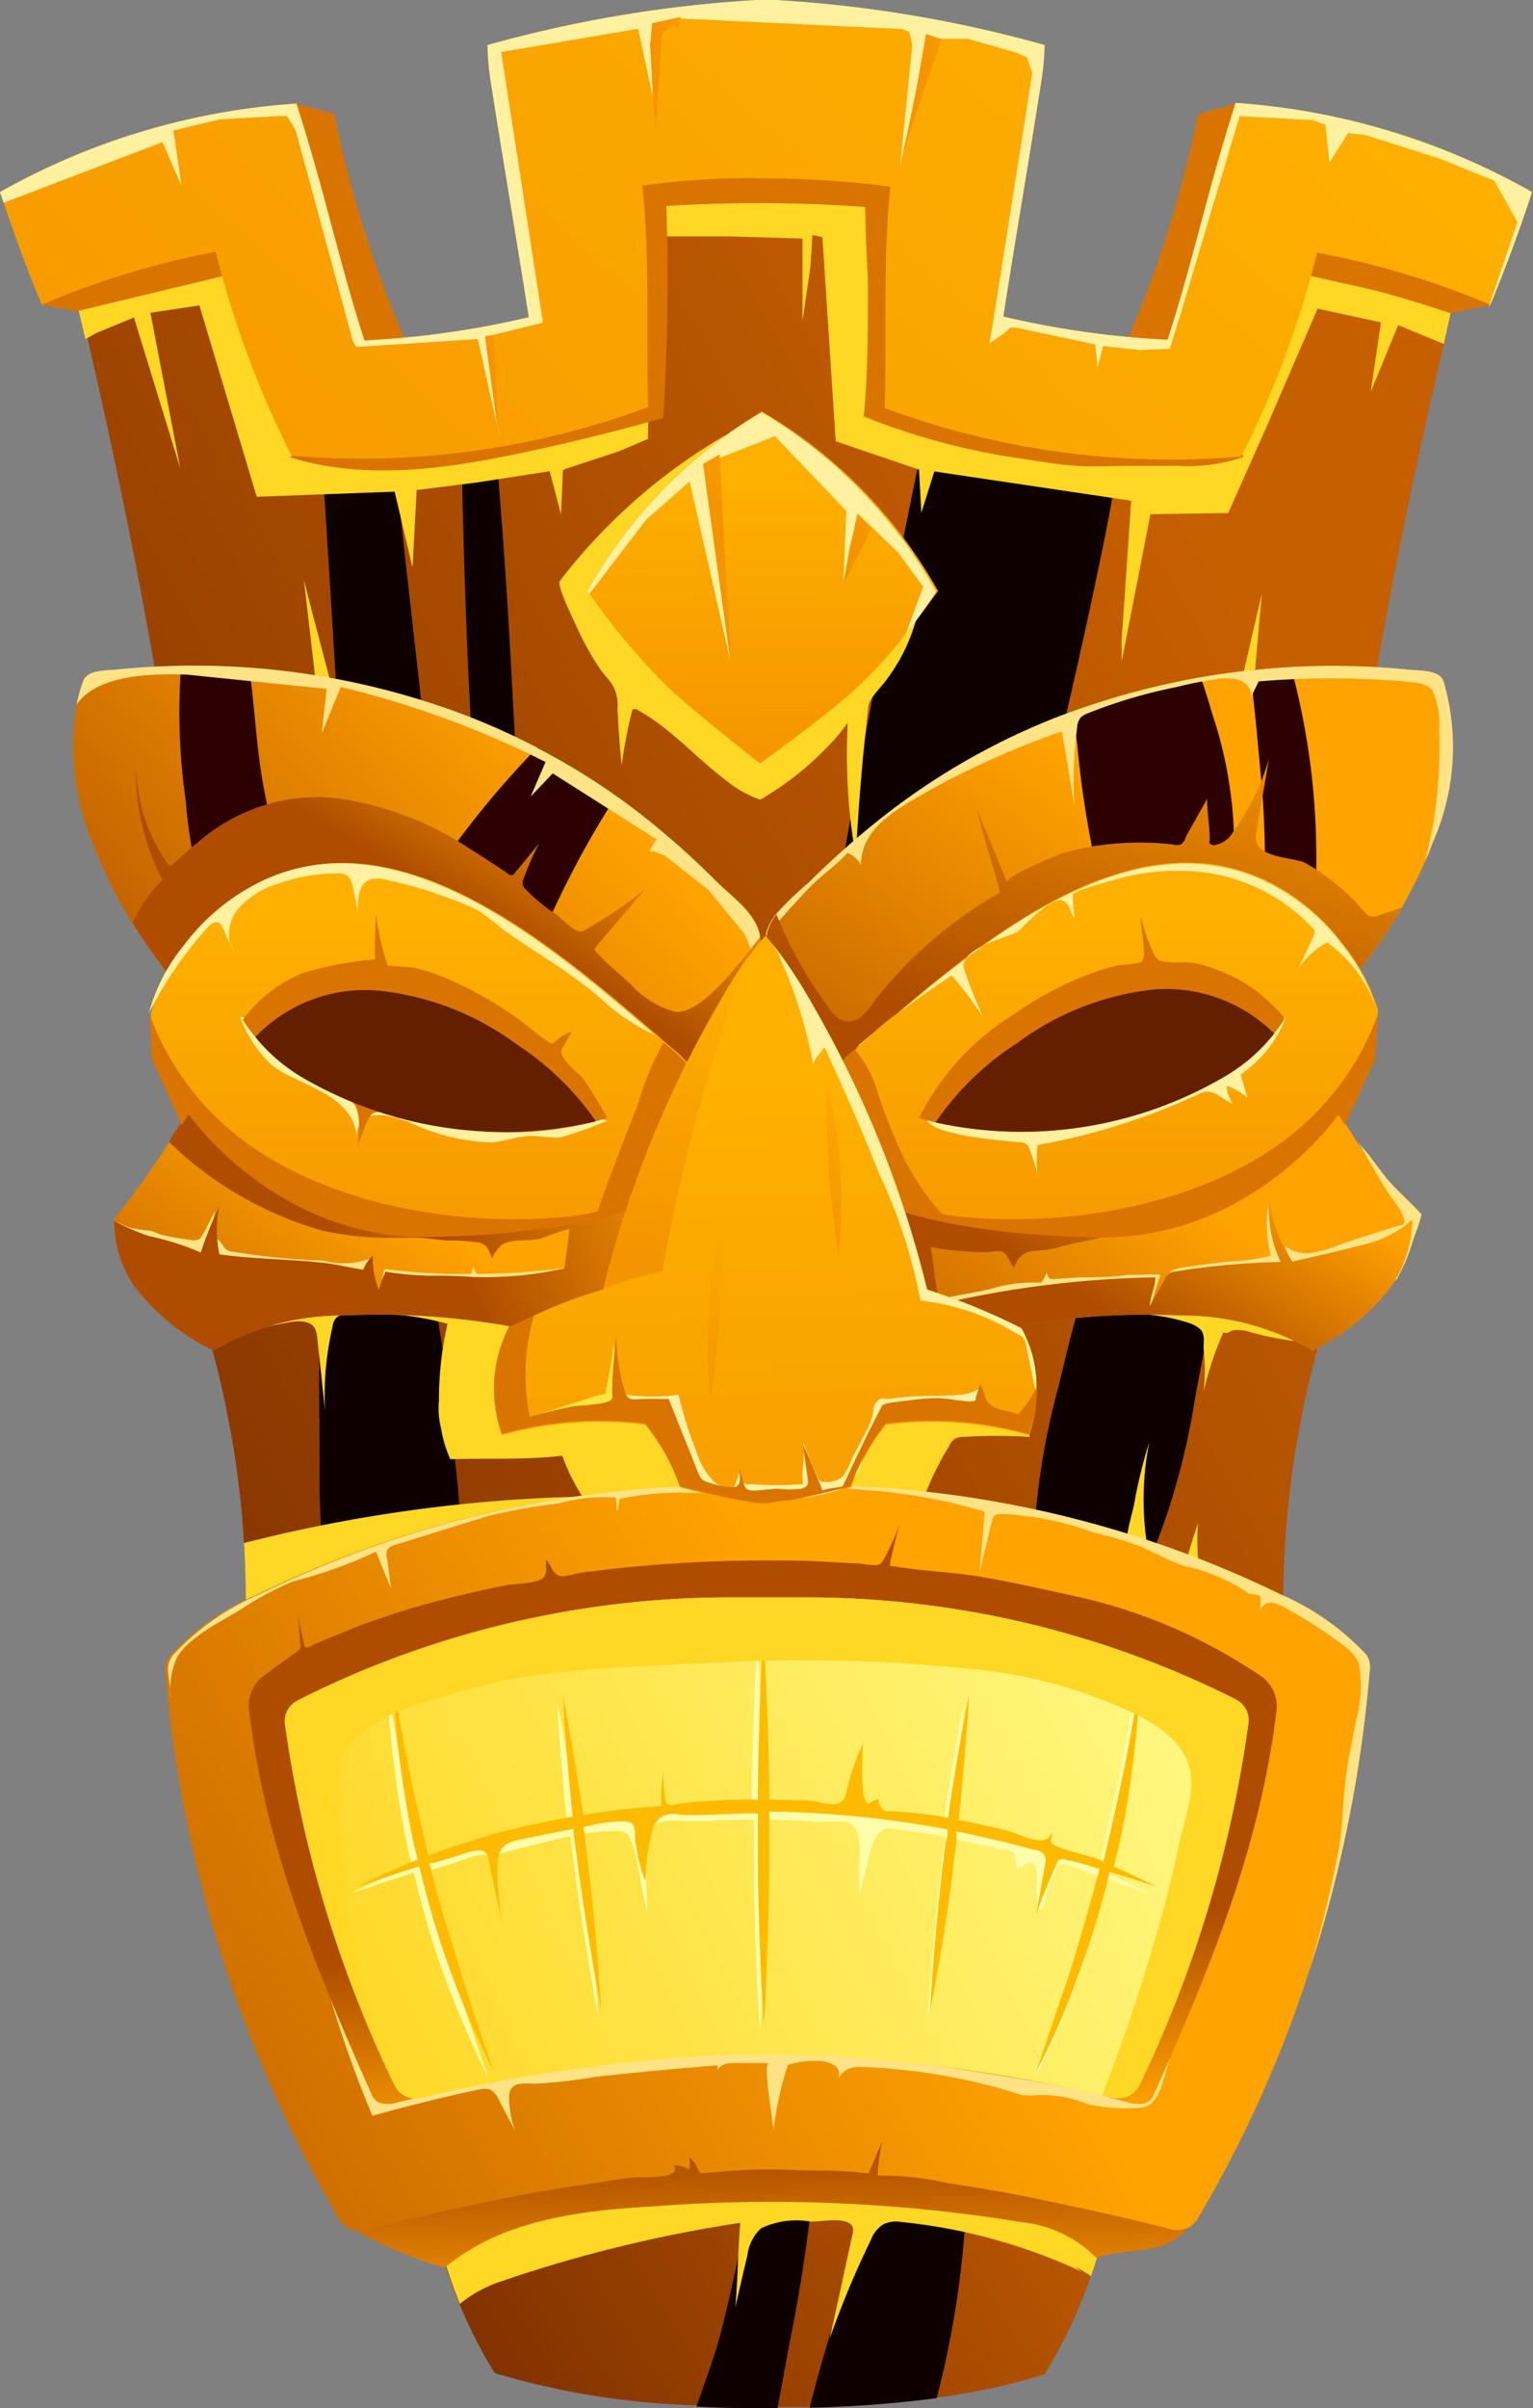 <svg xmlns="http://www.w3.org/2000/svg" xmlns:xlink="http://www.w3.org/1999/xlink" viewBox="0 0 66.04 103.69"><rect x="0" y="0" width="66.04" height="103.69" fill="#808080" stroke="none"/><defs><style>.cls-1{isolation:isolate;}.cls-2{fill:url(#linear-gradient);}.cls-3{fill:#0f0000;}.cls-13,.cls-3{mix-blend-mode:screen;}.cls-4{fill:#ffd724;mix-blend-mode:multiply;}.cls-5{fill:url(#linear-gradient-2);}.cls-6{fill:url(#linear-gradient-3);}.cls-7{fill:#d97400;}.cls-8{fill:url(#linear-gradient-4);}.cls-9{fill:#ffe384;}.cls-10{fill:url(#linear-gradient-5);}.cls-11{fill:url(#linear-gradient-6);}.cls-12{fill:url(#linear-gradient-7);}.cls-13{fill:#2c0000;}.cls-14{fill:url(#linear-gradient-8);}.cls-15{fill:url(#linear-gradient-9);}.cls-16{fill:#fff19f;}.cls-17{fill:url(#linear-gradient-10);}.cls-18{fill:url(#linear-gradient-11);}.cls-19{fill:url(#linear-gradient-12);}.cls-20{fill:url(#linear-gradient-13);}.cls-21{fill:url(#linear-gradient-14);}.cls-22{fill:url(#linear-gradient-15);}.cls-23{fill:url(#linear-gradient-16);}.cls-24{fill:url(#linear-gradient-17);}.cls-25{fill:url(#linear-gradient-18);}.cls-26{fill:url(#linear-gradient-19);}.cls-27{fill:url(#linear-gradient-20);}.cls-28{fill:url(#linear-gradient-21);}.cls-29{fill:url(#linear-gradient-22);}.cls-30{fill:url(#linear-gradient-23);}.cls-31{fill:#ffffab;}.cls-32{fill:#fb0;}.cls-33{fill:url(#linear-gradient-24);}.cls-34{fill:url(#linear-gradient-25);}.cls-35{fill:url(#linear-gradient-26);}.cls-36{fill:url(#linear-gradient-27);}.cls-37{fill:url(#linear-gradient-28);}.cls-38{fill:#ffe33e;}.cls-39{fill:url(#linear-gradient-29);}.cls-40{fill:url(#linear-gradient-30);}.cls-41{fill:url(#linear-gradient-31);}</style><linearGradient id="linear-gradient" x1="48.01" y1="87.45" x2="10.59" y2="111.05" gradientUnits="userSpaceOnUse"><stop offset="0" stop-color="#c65f00"/><stop offset="1" stop-color="#641e00"/></linearGradient><linearGradient id="linear-gradient-2" x1="45.74" y1="11.9" x2="-36.88" y2="57.6" xlink:href="#linear-gradient"/><linearGradient id="linear-gradient-3" x1="64.98" y1="46.68" x2="-17.64" y2="92.38" xlink:href="#linear-gradient"/><linearGradient id="linear-gradient-4" x1="17.95" y1="51.85" x2="7.07" y2="66.33" gradientUnits="userSpaceOnUse"><stop offset="0.01" stop-color="#ffa300"/><stop offset="0.99" stop-color="#af4c00"/></linearGradient><linearGradient id="linear-gradient-5" x1="23.64" y1="46.49" x2="13.18" y2="50.66" xlink:href="#linear-gradient-4"/><linearGradient id="linear-gradient-6" x1="30.85" y1="48.43" x2="19.26" y2="53.75" xlink:href="#linear-gradient-4"/><linearGradient id="linear-gradient-7" x1="24.13" y1="31.1" x2="3.46" y2="49.01" xlink:href="#linear-gradient-4"/><linearGradient id="linear-gradient-8" x1="22.79" y1="31.41" x2="18.58" y2="38.41" xlink:href="#linear-gradient-4"/><linearGradient id="linear-gradient-9" x1="18.21" y1="39.53" x2="18.21" y2="56.61" gradientUnits="userSpaceOnUse"><stop offset="0" stop-color="#ffb000"/><stop offset="1" stop-color="#f49400"/></linearGradient><linearGradient id="linear-gradient-10" x1="50.33" y1="50.47" x2="38.86" y2="65.79" xlink:href="#linear-gradient-4"/><linearGradient id="linear-gradient-11" x1="51.69" y1="47.77" x2="46.63" y2="55.97" xlink:href="#linear-gradient-4"/><linearGradient id="linear-gradient-12" x1="50.05" y1="34.85" x2="35.49" y2="55.52" xlink:href="#linear-gradient-4"/><linearGradient id="linear-gradient-13" x1="50.16" y1="26.86" x2="45.25" y2="45.05" xlink:href="#linear-gradient-4"/><linearGradient id="linear-gradient-14" x1="47.54" y1="39.53" x2="47.54" y2="56.61" xlink:href="#linear-gradient-9"/><linearGradient id="linear-gradient-15" x1="18.32" y1="67.74" x2="18.32" y2="50.59" xlink:href="#linear-gradient"/><linearGradient id="linear-gradient-16" x1="47.59" y1="67.74" x2="47.59" y2="50.59" xlink:href="#linear-gradient"/><linearGradient id="linear-gradient-17" x1="33.26" y1="100.67" x2="33.14" y2="92.57" xlink:href="#linear-gradient-4"/><linearGradient id="linear-gradient-18" x1="39.83" y1="77.09" x2="-5.37" y2="103.83" xlink:href="#linear-gradient-4"/><linearGradient id="linear-gradient-19" x1="33.96" y1="91.9" x2="33.44" y2="83.31" xlink:href="#linear-gradient-4"/><linearGradient id="linear-gradient-20" x1="11.41" y1="91.06" x2="59.06" y2="68.02" gradientUnits="userSpaceOnUse"><stop offset="0" stop-color="#ffd41c"/><stop offset="0.51" stop-color="#ffeb5c"/><stop offset="0.97" stop-color="#fffe93"/></linearGradient><linearGradient id="linear-gradient-21" x1="32.62" y1="46.6" x2="33.38" y2="76.49" xlink:href="#linear-gradient-9"/><linearGradient id="linear-gradient-22" x1="48.42" y1="-7.44" x2="4.97" y2="40.9" xlink:href="#linear-gradient-9"/><linearGradient id="linear-gradient-23" x1="32.83" y1="20.36" x2="32.9" y2="33.3" xlink:href="#linear-gradient-9"/><linearGradient id="linear-gradient-24" x1="43.39" y1="-1.24" x2="40.25" y2="3.06" xlink:href="#linear-gradient-9"/><linearGradient id="linear-gradient-25" x1="23.68" y1="13.17" x2="21.79" y2="15.77" xlink:href="#linear-gradient-9"/><linearGradient id="linear-gradient-26" x1="31.72" y1="-1.58" x2="29.17" y2="1.92" xlink:href="#linear-gradient-9"/><linearGradient id="linear-gradient-27" x1="34.85" y1="12.63" x2="31.59" y2="22.17" xlink:href="#linear-gradient-9"/><linearGradient id="linear-gradient-28" x1="38.27" y1="19.41" x2="37.01" y2="23.07" xlink:href="#linear-gradient-9"/><linearGradient id="linear-gradient-29" x1="30.87" y1="41.46" x2="27.6" y2="54.33" xlink:href="#linear-gradient-9"/><linearGradient id="linear-gradient-30" x1="37.55" y1="43.67" x2="34.63" y2="55.01" xlink:href="#linear-gradient-9"/><linearGradient id="linear-gradient-31" x1="128.1" y1="49.82" x2="125.17" y2="61.16" gradientTransform="matrix(-1, 0, 0, 1, 157.26, 0)" xlink:href="#linear-gradient-9"/></defs><g class="cls-1"><g id="Слой_2" data-name="Слой 2"><g id="layer_1" data-name="layer 1"><path class="cls-2" d="M48,93.35a21,21,0,0,1-3,8.88,26.93,26.93,0,0,1-4.61,1,51.05,51.05,0,0,1-5.47.41l-1.39,0h-.37c-.89,0-2,0-3.12-.07a33.82,33.82,0,0,1-8.73-1.39,20.43,20.43,0,0,1-1.55-3.06,21.58,21.58,0,0,1-1.42-5.48c0-.11,0-.23,0-.34l.39-.17a35,35,0,0,1,14.27-3.05h.2c.73,0,1.46,0,2.19,0a33.77,33.77,0,0,1,3.61.4c.92.15,1.84.35,2.75.58A36.77,36.77,0,0,1,48,93.35Z"/><path class="cls-3" d="M35.31,90.17a66.43,66.43,0,0,1-1.24,10.43c-.2,1-.36,2-.58,3.09h-.37c-.89,0-2,0-3.12-.07.4-1.14.82-2.26,1.1-3.36a75.71,75.71,0,0,0,1.82-10.13h.2C33.85,90.12,34.58,90.13,35.31,90.17Z"/><path class="cls-3" d="M40.35,103.26a51.05,51.05,0,0,1-5.47.41c1.1-4.41,2.81-8.75,4-13.1.92.15,1.84.35,2.75.58A40.58,40.58,0,0,1,40.35,103.26Z"/><path class="cls-4" d="M47,98c-.24-.15-.48-.3-.69-.41l.28.22a24.09,24.09,0,0,0-7.79-2.14,1.3,1.3,0,0,0-.76.11,1.36,1.36,0,0,0-.52.66,38.84,38.84,0,0,0-1.78,4.27l1-4.57c.17-.8-1.35-.47-1.81-.48a3.51,3.51,0,0,0-2.15.29,1.87,1.87,0,0,0-.58,1.15c-.18.75-.35,1.49-.52,2.23.1-1.18.11-2.43.21-3.62a58.72,58.72,0,0,0-10.21,2.49,5.62,5.62,0,0,0-1.87,1,21.58,21.58,0,0,1-1.42-5.48l.35-.51a35,35,0,0,1,14.27-3.05h.2c.73,0,1.46,0,2.19,0a33.77,33.77,0,0,1,3.61.4c.92.15,1.84.35,2.75.58a36.77,36.77,0,0,1,6.3,2.2A21.32,21.32,0,0,1,47,98Z"/><path class="cls-5" d="M63.2,10.55c-.35,1.42-.7,2.84-1,4.26q-1.71,7.26-3,14.61c-2.44,1.89-5.24,2.83-8.11,4-2.14.84-4.25,1.77-6.33,2.76a99.31,99.31,0,0,0-9.12,5c-.88.54-1.75,1.09-2.61,1.66,0-.15,0-.29,0-.43,0,.14,0,.28-.05.43a98.3,98.3,0,0,0-10.45-6c-.64-.33-1.29-.64-1.95-.95s-1.23-.57-1.85-.84c-1.26-.57-2.53-1.11-3.82-1.61l-.11,0c-2.83-1.11-5.59-2.06-8-3.92-.86-5-1.87-9.92-3-14.82-.32-1.36-.65-2.7-1-4,2.15-.9,4.42-1.24,6.64-1.94a72.43,72.43,0,0,0,2.58,7A16.67,16.67,0,0,0,13,18l.8,0c1,0,2-.11,3-.21s2.08-.24,3.12-.4c.44-.07.89-.14,1.33-.23,1.63-.3,3.24-.67,4.82-1.11.51-3.07-.62-6.36.22-9.36A55.87,55.87,0,0,1,33,6.54a55.71,55.71,0,0,1,6.72.09c.84,3-.29,6.29.23,9.36l.51.14a53.82,53.82,0,0,0,8.1,1.53c1.48.17,3,.27,4.42.31a17.83,17.83,0,0,0,1-2.36,72.43,72.43,0,0,0,2.58-7C58.78,9.31,61.06,9.65,63.2,10.55Z"/><path class="cls-6" d="M55.42,72.44a63.85,63.85,0,0,0-7.17-2.55c-1.23-.37-2.48-.7-3.74-1a70.27,70.27,0,0,0-11.58-1.76l-1.2.1a69.54,69.54,0,0,0-11.95,2.06c-1.75.45-3.48,1-5.17,1.55-1.43.49-2.82,1-4.17,1.6a41.29,41.29,0,0,0,.07-6,40.48,40.48,0,0,0-.89-6.38c-.21-1-.45-1.9-.73-2.84a43.08,43.08,0,0,1,5-1.19,47.08,47.08,0,0,1,4.77-.6h.06a44.26,44.26,0,0,1,5.4-.12,43.8,43.8,0,0,1,6.72.93c.71.13,1.42.29,2.13.44a54.11,54.11,0,0,1,8.85-1.37,43.43,43.43,0,0,1,5,.09l.42,0a46.33,46.33,0,0,1,5,.63A42.1,42.1,0,0,1,57,57.23,41.37,41.37,0,0,0,55.42,72.44Z"/><path class="cls-3" d="M48.51,17.66c-.26,1.89-.57,3.77-.95,5.65-.64,3.13-1.34,6.26-2.08,9.37l-.75,3.47a99.31,99.31,0,0,0-9.12,5c1.06-6.21,2.17-12.42,3.43-18.6.43-2.14.88-4.27,1.37-6.39A53.82,53.82,0,0,0,48.51,17.66Z"/><path class="cls-3" d="M18.65,35c-1.26-.57-2.53-1.11-3.82-1.61l-.11,0c-.17-2.82-.35-5.65-.52-8.48-.14-2.3-.3-4.61-.43-6.92,1,0,2-.11,3-.21.25,2.21.48,4.43.73,6.64.38,3.43.77,6.86,1.15,10.29C18.63,34.77,18.64,34.88,18.65,35Z"/><path class="cls-3" d="M22.45,36.79c-.64-.33-1.29-.64-1.95-.95-.11-2.32-.21-4.65-.33-7C20,25,19.9,21.18,19.85,17.33c.44-.07.89-.14,1.33-.23.32,3.76.62,7.52.82,11.29C22.15,31.19,22.31,34,22.45,36.79Z"/><path class="cls-3" d="M52.18,56.07c-.16,1.52-.5,3-.72,4.26a30.33,30.33,0,0,1-3.21,9.56c-1.23-.37-2.48-.7-3.74-1A31,31,0,0,1,45.6,59.7c.29-1.17.63-2.75,1.15-4.29l.42,0A46.33,46.33,0,0,1,52.18,56.07Z"/><path class="cls-3" d="M19.78,69.29c-1.75.45-3.48,1-5.17,1.55a30.75,30.75,0,0,1-.84-7.78c0-2.31-.09-4.68.08-7a47.08,47.08,0,0,1,4.77-.6,66.38,66.38,0,0,1,1,7.62A32.2,32.2,0,0,1,19.78,69.29Z"/><path class="cls-7" d="M12.77,4.46l1.63.45a50,50,0,0,0,3.35,10.43l-2.3.71A54,54,0,0,1,12.77,4.46Z"/><path class="cls-7" d="M53.24,4.46l-1.63.45a49.39,49.39,0,0,1-3.35,10.43l2.31.71A53.46,53.46,0,0,0,53.24,4.46Z"/><path class="cls-4" d="M53.16,30.73l1.2-5.18c-.18,1.87-.31,3.64-.49,5.51C53.8,30.88,53.31,30.6,53.16,30.73Z"/><path class="cls-4" d="M13.7,30.24c-.2-1.75-.4-3.51-.61-5.27.46,1.82.93,3.53,1.39,5.35C14.36,30.17,13.8,30.08,13.7,30.24Z"/><path class="cls-4" d="M39.65,25.84a7.72,7.72,0,0,1-1.44,3.4c-.22.31-.54.61-.72.93a1,1,0,0,0-.1.41c-.24,2.11-.42,4.22-.52,6.34a25.64,25.64,0,0,1-.35-5.8,8.44,8.44,0,0,1-.77.93,13.11,13.11,0,0,1-3,2.38,4.72,4.72,0,0,1-1.45-.81c-1.34-1-2.42-2.3-3.91-3.09l-.08,0c-.05,0-.08.07-.09.12a20,20,0,0,0-.44,2.31q-.12-1.21-.18-2.43a1.84,1.84,0,0,0-.16-.94c-.16-.29-.43-.55-.62-.83a12,12,0,0,1-1-1.82c-.11-.25-.85-1.73-.7-1.93a24.61,24.61,0,0,1,7.13-6.27,27.76,27.76,0,0,1,6.11,5.54,7.38,7.38,0,0,0,1.43,1.47C39,25.88,39.54,26.07,39.65,25.84Z"/><path class="cls-4" d="M63.2,10.55c-.35,1.42-.7,2.84-1,4.26L60.23,14l-1.18,2.88.44-3-2.73-.59-2.16,5-1.69,3.8-3.35.05-1.24,6.35,0-.93.41-6L40.25,20.3l-.56,1.78-.1-1.86L36,19l-.57-8.79L35,10.12l-.09,1.38-.34,2.33V10.27l-3.09-.09-3.39,0-.18,8.72-1.24.53-2.31.76-.12.08,0,.17-.07,1.71-.49-1.86-3.11.48-2.62.33-.18,3.33L17,21.17l-5.94.22L8.59,13.15l-2.11.32,1.29,6.71-2-6.51-1.6.66-.49.27c-.32-1.36-.65-2.7-1-4,2.15-.9,4.42-1.24,6.64-1.94a72.43,72.43,0,0,0,2.58,7A16.67,16.67,0,0,0,13,18a54.29,54.29,0,0,0,13-2c.51-3.07-.62-6.36.22-9.36A55.87,55.87,0,0,1,33,6.54a55.71,55.71,0,0,1,6.72.09c.84,3-.29,6.29.23,9.36a54.14,54.14,0,0,0,13,2,17.83,17.83,0,0,0,1-2.36,72.43,72.43,0,0,0,2.58-7C58.78,9.31,61.06,9.65,63.2,10.55Z"/><path class="cls-4" d="M51.33,57l.14.07c.46.24.39.5.38,1a8.17,8.17,0,0,1,0,1.85,14.14,14.14,0,0,1,.85-2.55c.21.08.28-.07.49-.1a1.9,1.9,0,0,1,.75.11,13.25,13.25,0,0,0,2.16.4,3.34,3.34,0,0,0-1.19-1.2,7.13,7.13,0,0,0-3.48-1.28c-1,0-2.84.26-3.29,1.29A8.25,8.25,0,0,1,51.33,57Z"/><path class="cls-4" d="M49.51,62.09a12.75,12.75,0,0,0-.1,4.4.82.82,0,0,0,.1.3.77.77,0,0,0,.28.19L51,67.5c.2-.64.4-1.29.61-1.93a9.75,9.75,0,0,0,0,1.53.78.78,0,0,0,.49.77l1.15.74a5,5,0,0,0-1.24-.25c-.44-.11-.88-.23-1.31-.38s-1.83-.44-2.09-1,.15-1.7.25-2.23A21.21,21.21,0,0,1,49.51,62.09Z"/><path class="cls-4" d="M40.88,62.28a.72.72,0,0,1,.23-.31.66.66,0,0,1,.37-.1,23,23,0,0,1,2.88,0c-.06-.53-.14-1.05-.24-1.57a2.66,2.66,0,0,0-.31-.87,2.25,2.25,0,0,0-.91-.7A9.35,9.35,0,0,0,40.74,58a7.05,7.05,0,0,0-4.17.14,2.21,2.21,0,0,0-1,.71,2.53,2.53,0,0,0-.32.8,19.17,19.17,0,0,0-.65,4.71,1.71,1.71,0,0,0,.12.78,1.58,1.58,0,0,0,.62.55,6,6,0,0,0,3.46.74,1.28,1.28,0,0,0,.61-.18c.54-.39.22-1,.33-1.58A12.08,12.08,0,0,1,40.88,62.28Z"/><path class="cls-4" d="M32.06,62.05a40.83,40.83,0,0,1-.33,5.18,70.91,70.91,0,0,0-21.29,5.21,41.29,41.29,0,0,0,.07-6,64.82,64.82,0,0,1,14.58-2,8.73,8.73,0,0,1-.87-1.76c-1.63.19-3.19.1-4.82.15A5.14,5.14,0,0,1,19,61.5a3.54,3.54,0,0,1-.09-1.21A14.35,14.35,0,0,1,19.28,57a12.63,12.63,0,0,0-4.41-.4.72.72,0,0,0-.35.11.61.61,0,0,0-.19.39A13.27,13.27,0,0,0,14,60.74l-.33-3.11a1.21,1.21,0,0,0-.12-.46c-.21-.31-.67-.3-1-.25a17,17,0,0,0-3.57,1l-.09-.66a52.74,52.74,0,0,1,9.81-1.78,44.26,44.26,0,0,1,5.4-.12,43.8,43.8,0,0,1,6.72.93A11.09,11.09,0,0,1,32.06,62.05Z"/><path class="cls-8" d="M26.4,58.23a32,32,0,0,0-11.53-1.59A10.89,10.89,0,0,0,9.2,58.15a9.31,9.31,0,0,1-3.48-2.86,5.06,5.06,0,0,1-.8-2.72.28.28,0,0,1,0-.09A35.84,35.84,0,0,0,9,46.16,23.61,23.61,0,0,0,15,49.05a29,29,0,0,0,5.06,1,71.31,71.31,0,0,0,8.53.29A12.29,12.29,0,0,1,26.4,58.23Z"/><path class="cls-9" d="M8.23,53.39a.49.49,0,0,0,.24,0c.16,0,.25-.21.33-.35l.47-.91c-.16.84-.35,1.68-.59,2.51a5.79,5.79,0,0,1-2-.66,8.16,8.16,0,0,1-.84-.41A7,7,0,0,1,5,52.62c.22.06.41.18.63.25a7,7,0,0,0,.78.12c.2,0,.39.15.6.19C7.41,53.27,7.82,53.34,8.23,53.39Z"/><path class="cls-9" d="M9.93,53.88a30.86,30.86,0,0,0,4,.4,3.46,3.46,0,0,0,2.07-.1,1.13,1.13,0,0,0,0,.92,4.14,4.14,0,0,1-2.13.54A14.11,14.11,0,0,1,12,55.5c-.63-.08-1.27-.16-1.9-.26a3.42,3.42,0,0,1-.9-.24.43.43,0,0,1-.17-.12A.4.4,0,0,1,9,54.64c0-.3-.11-1,.23-1.23.17-.1.22,0,.3.11S9.68,53.82,9.93,53.88Z"/><path class="cls-9" d="M16.57,54.64a25.9,25.9,0,0,0,3.74.21,1.4,1.4,0,0,1,.1-.35.54.54,0,0,0,.14.35,28.36,28.36,0,0,0,4-.29,2.05,2.05,0,0,1-.89.43l-1.53.47a7.11,7.11,0,0,1-1.2.25,6.86,6.86,0,0,1-1.11,0l-2.75-.17c-.19,0-.51,0-.6-.25A1.68,1.68,0,0,1,16.57,54.64Z"/><path class="cls-10" d="M8.28,47.79a6.37,6.37,0,0,0-1,1.38A15.64,15.64,0,0,0,13.93,53a14.55,14.55,0,0,0,2.54.3c.71,0,1.42,0,2.13,0,0-.1-.08-.18-.16-.24A32.91,32.91,0,0,0,15,51.41a36.09,36.09,0,0,1-5.92-3.72C8.85,47.51,8.28,47.79,8.28,47.79Z"/><path class="cls-11" d="M26.4,58.23a32,32,0,0,0-11.53-1.59A10.89,10.89,0,0,0,9.2,58.15a9.31,9.31,0,0,1-3.48-2.86,5.06,5.06,0,0,1-.8-2.72,10.34,10.34,0,0,0,1.49.65,11.93,11.93,0,0,1,2.24.71,17.22,17.22,0,0,1,.8-2,5,5,0,0,0,0,2.08c1.42.2,2.9.2,4.34.35.64.06,1.24.22,1.86.31a1.47,1.47,0,0,1,.41-.6,3.68,3.68,0,0,0,.26,1.47,4.59,4.59,0,0,1,.29-.78,14.86,14.86,0,0,0,1.84.17c.61,0,1.24,0,1.86.05a15.38,15.38,0,0,0,4-.37c.08-.56.17-1.13.22-1.7a11.34,11.34,0,0,0-1.2.41c-.52.15-1.14,0-1.63.23-.13.06-.55.52-.47.67-.22-.41-.18-.61-.6-.72a9.64,9.64,0,0,0-1.43-.09,35.94,35.94,0,0,1-3.58-.54,5.44,5.44,0,0,1-2.41-1,.3.3,0,0,1-.06-.45.91.91,0,0,1,.52-.15A45.7,45.7,0,0,0,20.1,50a71.31,71.31,0,0,0,8.53.29A12.29,12.29,0,0,1,26.4,58.23Z"/><path class="cls-12" d="M32.76,40.53a2.53,2.53,0,0,1-.15.87,5.44,5.44,0,0,1-.22.5,18.73,18.73,0,0,1-1.49,2.37,6.1,6.1,0,0,1-1.06,1.49c-.5.35-.63.06-1.16-.34-1.87-1.38-3.59-2.94-5.49-4.28L23,41a18.29,18.29,0,0,0-4.88-2.44A15.25,15.25,0,0,0,16,38.08a7.22,7.22,0,0,0-3.83.23,5.7,5.7,0,0,0-1.4.77,13.88,13.88,0,0,0-1.45,1.21,18.6,18.6,0,0,0-1.81,2,24.89,24.89,0,0,1-1.81-2.54l-.16-.25a21.68,21.68,0,0,1-1.53-3.14,10.85,10.85,0,0,1-.72-5.95,7.34,7.34,0,0,1,.28-1c.19-.51,1-.45,1.53-.51.88-.09,1.77-.14,2.66-.15s2,0,2.93.06a33,33,0,0,1,9.36,2.06,27,27,0,0,1,3.1,1.41,28.22,28.22,0,0,1,3.35,2.07c.36.24.71.5,1.06.77A35.26,35.26,0,0,1,30.91,38c.66.65,1.7,1.35,1.84,2.36A1.15,1.15,0,0,1,32.76,40.53Z"/><path class="cls-13" d="M26.54,34.29a40,40,0,0,0-3.09,5.78L23,41a18.29,18.29,0,0,0-4.88-2.44c.26-.44.53-.85.79-1.22a40.39,40.39,0,0,1,4.24-5.16A28.22,28.22,0,0,1,26.54,34.29Z"/><path class="cls-13" d="M12.21,38.31a5.7,5.7,0,0,0-1.4.77,13.88,13.88,0,0,0-1.45,1.21A19.5,19.5,0,0,1,8,34.47a26.75,26.75,0,0,1-.2-5.78c1,0,2,0,2.93.06.24,1.63.31,3.32.57,4.82S12,36.73,12.21,38.31Z"/><path class="cls-9" d="M32.76,40.53a2.53,2.53,0,0,1-.15.87l-.17.26-.09-.76-.27-.68-1.56-1.9-1.86-1.47-.48-.19-.16,0v-.09l.26-.43-4.47-2.84-.95,1,.64-1.49a40.6,40.6,0,0,0-8.82-3.23l-.82,2,.21-1.92-6-.61c-2.28-.09-4,.21-4.77,1.28a7.34,7.34,0,0,1,.28-1c.19-.51,1-.45,1.53-.51a33,33,0,0,1,15,2,29.63,29.63,0,0,1,7.51,4.25A35.26,35.26,0,0,1,30.91,38c.66.65,1.7,1.35,1.84,2.36A1.15,1.15,0,0,1,32.76,40.53Z"/><path class="cls-14" d="M32.76,40.53a3.07,3.07,0,0,1-.37,1.37,18.73,18.73,0,0,1-1.49,2.37,6.1,6.1,0,0,1-1.06,1.49c-.5.35-.63.06-1.16-.34-1.87-1.38-3.59-2.94-5.49-4.28A17.59,17.59,0,0,0,16,38.08a6.41,6.41,0,0,0-5.23,1,17.79,17.79,0,0,0-3.26,3.17,24.89,24.89,0,0,1-1.81-2.54l.14-.22A5.69,5.69,0,0,1,7,37.89,10,10,0,0,1,5.86,33a7.46,7.46,0,0,0,1.37,4.2s0,.05.07.06.12,0,.16-.07c.38-.34.76-.68,1.16-1a7.84,7.84,0,0,1,5.74-1.84,13.73,13.73,0,0,1,5.84,2.17c.6.38,1.19.75,1.77,1.16l.07,0a.06.06,0,0,0,.06,0c.37-.45.75-.9,1.12-1.36a12.18,12.18,0,0,0-.7,1.62.4.4,0,0,0,0,.15.35.35,0,0,0,.08.16A8,8,0,0,0,24,39.4c.22.18.71.71,1,.71a.53.53,0,0,0,.23-.08,17.66,17.66,0,0,0,2.6-1.79L25.7,40.73c0,.05-.09.1-.08.16a.26.26,0,0,0,.07.11c.48.52,1,.93,1.5,1.4a4.05,4.05,0,0,0,1.86,1.16c1.12.2,2.87-2.17,3.7-3.22A1.15,1.15,0,0,1,32.76,40.53Z"/><path class="cls-7" d="M6.46,43.86l.08,1.74,1.29,2.84.3-.46s3.72,5.4,10.38,5.28,9.29-1.43,9.29-1.43l.08-2.22s-6.32,2.14-10.63,1-9.12-6.41-9.12-6.41Z"/><path class="cls-15" d="M30,47.06a4.63,4.63,0,0,1-.64,2.24,6,6,0,0,1-1.55,1.88,5.35,5.35,0,0,1-.78.49,6.92,6.92,0,0,1-1.27.48,7.8,7.8,0,0,1-1.35.24c-4.58.45-10.15-.47-13.9-3.26a11.9,11.9,0,0,1-4-5.27.66.66,0,0,1,0-.25,7.89,7.89,0,0,1,1.52-2.94,9.12,9.12,0,0,1,2.72-2.42c6.11-3.56,13,2.41,17.56,6.32h0l.35.31.33.28a3.45,3.45,0,0,1,.84.91A2.18,2.18,0,0,1,30,47.06Z"/><path class="cls-7" d="M30,47.06c-.07.3-.16.59-.25.89s-.25.9-.39,1.35a6,6,0,0,1-1.55,1.88,5.35,5.35,0,0,1-.78.49,6.92,6.92,0,0,1-1.27.48c.28-.93,1.55-4.2,1.7-4.52a11.81,11.81,0,0,1,1.13-2.74l.33.28a3.45,3.45,0,0,1,.84.91A2.18,2.18,0,0,1,30,47.06Z"/><path class="cls-16" d="M23,47.46c1.06.23,2.12.49,3.16.8a20.14,20.14,0,0,1-2,.71c-.44.05-.89-.07-1.33-.06s-1.08.22-1.62.28a8.7,8.7,0,0,1-3.62-.89c-.89-.31-2.22-.68-2.23.72,0-1.08-.93-1.74-1.8-2.17l-.94-.45a5.16,5.16,0,0,1-.88-.51,5.12,5.12,0,0,1-1.4-2.14A63.86,63.86,0,0,0,23,47.46Z"/><path class="cls-7" d="M26.16,48.14l-.49.14a14.92,14.92,0,0,1-4.71.45,29.92,29.92,0,0,1-4.42-.82.72.72,0,0,0-.41,0c-.19.07-.28.28-.36.47l-.36.95c.05-.58.19-1.54-.29-1.94a13.36,13.36,0,0,0-2.08-1A7.57,7.57,0,0,1,11,44.65a6.35,6.35,0,0,1-.54-.74,6,6,0,0,1,2.56-2,14.55,14.55,0,0,1,3.13-.6c0-.64,0-1.3.05-1.94a10,10,0,0,0,.51,2.21s1,.06,1.13.09a7.25,7.25,0,0,1,1.45.48,16.29,16.29,0,0,1,2.8,1.56c.53.36,1,.79,1.53,1.15a.37.37,0,0,0,.14.07c.07,0,.13-.06.19-.11a1.8,1.8,0,0,1,.68-.4l-.42.74c-.2.36.64,1,.88,1.24A19.61,19.61,0,0,1,26.16,48.14Z"/><path class="cls-17" d="M60.84,52.48v0A5.18,5.18,0,0,1,60,55.29a9.36,9.36,0,0,1-3.47,2.86,11,11,0,0,0-5.68-1.51,32,32,0,0,0-11.52,1.59,12.24,12.24,0,0,1-2.24-7.9c4.3,0,8.67,0,12.81-1.06l.78-.22a23.61,23.61,0,0,0,6.06-2.89A35.84,35.84,0,0,0,60.84,52.48Z"/><path class="cls-9" d="M59.36,53.05c.5-.15,1-.28,1.52-.41a2.87,2.87,0,0,1-.88.89,15.6,15.6,0,0,1-5.9,2.84c-3.22.67-6.57-.18-9.84.15a19.13,19.13,0,0,1-4.45.34,5.93,5.93,0,0,1,.45-.64,1.5,1.5,0,0,1,.67-.38c.56-.11,1.14-.2,1.71-.33a6.34,6.34,0,0,1,2.2-.28.9.9,0,0,0,.24-.45c.1.26.07.31.4.29l1-.07c.71,0,1.41,0,2.11-.11l.61,0a4.17,4.17,0,0,1,.79,0q-.23.68-.42,1.35a3.67,3.67,0,0,0,.58-1,1.09,1.09,0,0,1,.28-.49,1,1,0,0,1,.45-.16c.68-.11,1.37-.2,2.06-.27a9.07,9.07,0,0,0,1.81-.25,5.82,5.82,0,0,1-.13-2.16,25.87,25.87,0,0,0,.79,2.55l.31-.08a2.12,2.12,0,0,1-.36-.74,1.44,1.44,0,0,0,1.1.31,5,5,0,0,0,1.13-.31c.9-.33,1.82-.6,2.74-.89.05,0,.11,0,.14-.08a.24.24,0,0,0,0-.23,2.43,2.43,0,0,0-.42-.73,6,6,0,0,1-.52-.79q-.54-.9-1.05-1.8c.14.24.39.47.56.7l.56.75c.48.62,1.11,1.13,1.64,1.72-.11.46-.3.89-.44,1.34A6.83,6.83,0,0,1,60.21,55c0,.06-.08.13-.15.14a6.63,6.63,0,0,0,.4-1.53c0-.09,0-.19-.07-.24a.19.19,0,0,0-.15,0,1.13,1.13,0,0,0-.47.22Z"/><path class="cls-18" d="M60.84,52.52A5.18,5.18,0,0,1,60,55.29a9.36,9.36,0,0,1-3.47,2.86,11,11,0,0,0-5.68-1.51,32,32,0,0,0-11.52,1.59,12.24,12.24,0,0,1-2.24-7.9c4.3,0,8.67,0,12.81-1.06a3.32,3.32,0,0,1,.41,1.84c-.07.65-.48,1.61-1.11,1.76-.88.22-1.77.43-2.66.61a10.85,10.85,0,0,0-1.09.27,7,7,0,0,1-1,.12.93.93,0,0,0-.76.73c-.16-.17-.27-.56-.47-.68s-.53,0-.74,0a14.75,14.75,0,0,1-2.39-.22c.14.82.21,1.57.35,2.39,0,0,0,.06,0,.07s0,0,0,0A44.28,44.28,0,0,1,49.77,55c0,.43-.22.78-.23,1.22.22-.39.44-.78.65-1.17a.69.69,0,0,1,.16-.21.55.55,0,0,1,.28-.09,31.4,31.4,0,0,1,4.54-.41,5.39,5.39,0,0,1-.5-2.65,6.52,6.52,0,0,0,1,2.63c1.12-.25,2.22-.51,3.32-.79A4.92,4.92,0,0,0,60.84,52.52Z"/><path class="cls-19" d="M61.7,36.32c-.09.26-.19.5-.3.75-.3.69-.65,1.35-1,2-.08.12-.15.25-.22.38a26.76,26.76,0,0,1-2,2.79,18.43,18.43,0,0,0-1.69-1.85,16.37,16.37,0,0,0-1.57-1.32,4.27,4.27,0,0,0-.44-.3,5.54,5.54,0,0,0-1.41-.63,7.8,7.8,0,0,0-3.38-.07,16.28,16.28,0,0,0-2.19.54,18.56,18.56,0,0,0-5,2.52c-1.9,1.34-3.62,2.9-5.48,4.28-.54.4-.67.69-1.17.34a6.1,6.1,0,0,1-1.06-1.49,19.93,19.93,0,0,1-1.49-2.37A3.2,3.2,0,0,1,33,40.53a1.86,1.86,0,0,1,0-.34,2.18,2.18,0,0,1,.41-.82A13.09,13.09,0,0,1,34.84,38a36.57,36.57,0,0,1,3.31-2.92,29.63,29.63,0,0,1,7.51-4.25l.52-.19a32.16,32.16,0,0,1,5.55-1.46c.69-.13,1.4-.22,2.11-.3s1.18-.11,1.77-.14a34.8,34.8,0,0,1,5,.12c.55.06,1.35,0,1.53.51A10.1,10.1,0,0,1,61.7,36.32Z"/><path class="cls-13" d="M53.09,38.15a7.8,7.8,0,0,0-3.38-.07,16.28,16.28,0,0,0-2.19.54A43.86,43.86,0,0,1,46.4,32c-.06-.45-.14-.9-.22-1.36a32.16,32.16,0,0,1,5.55-1.46c.2.57.37,1.13.53,1.67A18,18,0,0,1,53.09,38.15Z"/><path class="cls-13" d="M56.51,40.4a16.37,16.37,0,0,0-1.57-1.32,4.27,4.27,0,0,0-.44-.3c0-1.69,0-3.39-.16-5.1s-.28-3.21-.5-4.82c.59-.06,1.18-.11,1.77-.14A31.12,31.12,0,0,1,56.51,40.4Z"/><path class="cls-9" d="M61.7,36.32c-.09.26-.19.5-.3.75A19.74,19.74,0,0,0,62,31.44a3.56,3.56,0,0,0-.3-1.72c-.27-.34-.83-.33-1.21-.38a37.51,37.51,0,0,0-6.27,0c-.1.22-.21.43-.32.65a.75.75,0,0,0-.49-.7,2,2,0,0,0-.9-.06,16.51,16.51,0,0,0-1.86.36,21.67,21.67,0,0,0-3.83,1.14.84.84,0,0,0-.28.18.82.82,0,0,0-.14.44,17.72,17.72,0,0,0-.12,3.34c-.17-1.08-.35-2.12-.54-3.2A37.68,37.68,0,0,0,40.09,34c-1.26.74-3,1.57-3,3.24a1.27,1.27,0,0,0-.58-.52c-.5.57-1.18,1-1.72,1.58s-1.21,1.31-1.79,2v-.09a2.18,2.18,0,0,1,.41-.82A13.09,13.09,0,0,1,34.84,38a36.57,36.57,0,0,1,3.31-2.92,29.63,29.63,0,0,1,7.51-4.25,33,33,0,0,1,15-2c.55.06,1.35,0,1.53.51A10.1,10.1,0,0,1,61.7,36.32Z"/><path class="cls-20" d="M60.39,39.08c-.08.12-.15.25-.22.38a26.76,26.76,0,0,1-2,2.79,17.79,17.79,0,0,0-3.26-3.17,6.41,6.41,0,0,0-5.23-1,17.59,17.59,0,0,0-7.15,3.06c-1.9,1.34-3.62,2.9-5.48,4.28-.54.4-.67.69-1.17.34a6.1,6.1,0,0,1-1.06-1.49,19.93,19.93,0,0,1-1.49-2.37A3.2,3.2,0,0,1,33,40.53a2,2,0,0,1,.45-1.16,18,18,0,0,0,2.28,4.06,1.19,1.19,0,0,0,.74.56c.68,0,.93-.56,1.36-1.09a18.34,18.34,0,0,1,5.25-4.47c-.29-1.19-.74-2.42-1-3.61L43.38,38c-.11-.26,2.25-1.22,2.5-1.3a12.5,12.5,0,0,1,4.64-.34.6.6,0,0,0,.35,0A.65.65,0,0,0,51.1,36L52,34.4c0,.61.12,1.16.11,1.76a.24.24,0,0,0,0,.15.23.23,0,0,0,.16.08,1.1,1.1,0,0,0,.85-.57,10.28,10.28,0,0,0,1.55-3.15c-.19,1.07-.37,2.14-.56,3.21s1.44,1,2.09,1.26a9.42,9.42,0,0,1,2.6,2.15.44.44,0,0,0,.22.16.53.53,0,0,0,.28,0Z"/><path class="cls-7" d="M59.36,43.67l-.12,1.93-1.3,2.84L57.65,48s-3.73,5.4-10.38,5.28S38,51.83,38,51.83l-.09-2.22s6.32,2.14,10.63,1,9.13-6.41,9.13-6.41Z"/><path class="cls-21" d="M59.29,43.86a11.76,11.76,0,0,1-4,5.27c-3.75,2.79-9.32,3.71-13.9,3.26a6.63,6.63,0,0,1-.76-.11,7.12,7.12,0,0,1-1.86-.61,5.35,5.35,0,0,1-.78-.49c-1.26-.94-2.8-3.51-1.94-5.1a3.26,3.26,0,0,1,.81-.89l0,0L37,45l.63-.54c.31-.27.62-.54,1-.81,4.51-3.85,10.85-8.71,16.5-5.42a9,9,0,0,1,2.72,2.42,8.44,8.44,0,0,1,1.51,2.83A.7.7,0,0,1,59.29,43.86Z"/><path class="cls-7" d="M40.58,52.28a7.12,7.12,0,0,1-1.86-.61,5.35,5.35,0,0,1-.78-.49c-1.26-.94-2.8-3.51-1.94-5.1a3.26,3.26,0,0,1,.81-.89,4.64,4.64,0,0,1,1,1.85A24.16,24.16,0,0,0,39,50,11.61,11.61,0,0,0,40.58,52.28Z"/><path class="cls-16" d="M43.93,49.18a.54.54,0,0,1,.28.08.49.49,0,0,1,.15.24,10.22,10.22,0,0,1,.34,1.07,4.91,4.91,0,0,1,0-1.27,27.68,27.68,0,0,0,6.93-2.19A1.06,1.06,0,0,1,52,47c.41,0,.72.37,1.1.53a1.68,1.68,0,0,1-.26-.78,3.08,3.08,0,0,1,.9.51c-.1-.34-.2-.67-.29-1a5.24,5.24,0,0,0,1.94-2.44c-3.47,1.87-7.12,3.69-11.06,4-.56,0-4.33-.19-4.39.31C39.88,48.88,43.38,49.13,43.93,49.18Z"/><path class="cls-7" d="M55.32,43.91c-.14.2-.28.4-.43.59a7.52,7.52,0,0,1-2.18,1.88A17.3,17.3,0,0,1,40.3,48.33l-.71-.19a11.1,11.1,0,0,1,4.09-4.47,14.65,14.65,0,0,1,3.58-1.85,8.62,8.62,0,0,1,1-.27,4.56,4.56,0,0,0,.89-.12c.32-.23-.06-1.5,0-1.94a8.12,8.12,0,0,0,.56,1.59.6.6,0,0,0,.16.23.7.7,0,0,0,.2.08c.48.1.92,0,1.4.08A6.77,6.77,0,0,1,53,42a6.16,6.16,0,0,1,1.29.8C54.38,42.87,55.41,43.77,55.32,43.91Z"/><path class="cls-22" d="M25.67,48.28A17.26,17.26,0,0,1,13,46.38,7.57,7.57,0,0,1,11,44.65a6.55,6.55,0,0,1,5.26-2,12.07,12.07,0,0,1,6,2.32A12.33,12.33,0,0,1,25.67,48.28Z"/><path class="cls-23" d="M54.89,44.5a7.52,7.52,0,0,1-2.18,1.88A17.3,17.3,0,0,1,40.3,48.33a12.26,12.26,0,0,1,3.51-3.41,12,12,0,0,1,5.95-2.32A6.62,6.62,0,0,1,54.89,44.5Z"/><path class="cls-24" d="M51.75,95.15a4,4,0,0,1-1.19,1.32c-.9.55-2.35.38-3.33.75A5.27,5.27,0,0,0,44,95.68,66.86,66.86,0,0,0,28.15,95c-3.21.18-6.56.6-9,2.65a18.66,18.66,0,0,1-4.51-2c0-.34.13-.8.44-.94,7.51-3.32,16-3.64,24.19-3.48a33.2,33.2,0,0,1,8.73,1,4.9,4.9,0,0,1,2.12,1.07C50.52,93.75,51.32,94.74,51.75,95.15Z"/><path class="cls-25" d="M59,72a56.66,56.66,0,0,1-2.57,12.76,52.23,52.23,0,0,1-4.85,10.79,1,1,0,0,1-1.08.45c-2.13-.55-4.28-1-6.44-1.45-1.08-.21-2.16-.39-3.25-.55a12.12,12.12,0,0,0-3-.32,7.52,7.52,0,0,1,.2-1.49l-.56,1.32-.05.07h-.08a14.87,14.87,0,0,0-1.89-.12h-.21c-.67,0-1.33-.05-2-.05H33c-.92,0-1.81.09-2.73.16a.17.17,0,0,1-.12,0s0-.06-.06-.1a1.27,1.27,0,0,0-.4-.59,1.23,1.23,0,0,1,0,.54,1.33,1.33,0,0,0-.67-.19.23.23,0,0,1,0,.3.78.78,0,0,1-.29.14,5.12,5.12,0,0,1-1.17.08c-.58,0-1.17.14-1.74.22-1.14.16-2.27.34-3.4.55-2.25.43-4.49.94-6.71,1.51a1,1,0,0,1-1.09-.45A55.85,55.85,0,0,1,7.23,73.14c0-.39-.07-.77-.11-1.16a1,1,0,0,1,.21-.69,10.94,10.94,0,0,1,3.72-2.62,46.35,46.35,0,0,1,22-4.67,46.42,46.42,0,0,1,22,4.67,11,11,0,0,1,3.71,2.62A1,1,0,0,1,59,72Z"/><path class="cls-9" d="M58.4,74.15a5.72,5.72,0,0,0,.14-2.53,2.1,2.1,0,0,0-.69-.79,18.89,18.89,0,0,0-2.4-1.55,1.72,1.72,0,0,0-.62-.27.46.46,0,0,0-.53.32c0-.15,0-.29,0-.44a.32.32,0,0,0,0-.14.21.21,0,0,0-.13-.07c-.22-.07-.34,0-.51-.16A7.92,7.92,0,0,0,51,67.42c-.65-.22-1.26-.56-1.88-.84A14.86,14.86,0,0,0,47.15,66a13.26,13.26,0,0,0-4-.81.46.46,0,0,0-.31.07.47.47,0,0,0-.11.25c-.18.72-.35,1.45-.53,2.17.07-.86.15-1.72.22-2.59a23.47,23.47,0,0,0-4.61-.89,31.51,31.51,0,0,0-5.14-.06,27.33,27.33,0,0,1-2.85.14,12.74,12.74,0,0,0-3.14.26c0,.18-.05.37-.08.55-.07-.19,0-.42-.09-.61a7.43,7.43,0,0,0-2.43.25,28.05,28.05,0,0,0-3,.53l-4,1.24a.62.62,0,0,0-.4.24.72.72,0,0,0,0,.41c.06.42.11.83.17,1.25-.24-.56-.42-1-.65-1.59a19.68,19.68,0,0,1-3.57,1.28,13.28,13.28,0,0,0-2.26,1.21c-.85.53-2.23,1.17-2.75,2.08a3.42,3.42,0,0,0-.27,1.74l0,0c0-.39-.07-.77-.11-1.16a1,1,0,0,1,.21-.69,10.94,10.94,0,0,1,3.72-2.62,46.35,46.35,0,0,1,22-4.67,46.42,46.42,0,0,1,22,4.67,11,11,0,0,1,3.71,2.62A1,1,0,0,1,59,72a56.66,56.66,0,0,1-2.57,12.76c.42-1.43.78-2.87,1.08-4.33.1-.47.19-.94.25-1.42.08-.66.09-1.33.17-2C58,76,58.24,75.1,58.4,74.15Z"/><path class="cls-9" d="M51.14,86.7a11.52,11.52,0,0,0-.81,2.17c-.25.73-.41,1.83-1.18,1.88a7.13,7.13,0,0,1-2.35-.17,5.09,5.09,0,0,0-2.22-.36,1.39,1.39,0,0,1-.35,0A1.14,1.14,0,0,1,44,90.2,25.51,25.51,0,0,0,37.11,89a1.4,1.4,0,0,0-.5.06.79.79,0,0,0-.5.48.51.51,0,0,0-.24-.66,1.5,1.5,0,0,0-.76-.14,3.61,3.61,0,0,0-1.17.17,15.52,15.52,0,0,0-.62,2.78c0-.19-.47-2.88-.2-2.86-.47,0-.93,0-1.4,0-.29,0-.64,0-.78.27-.05,0,0-.13-.05-.17-1.76.14-3.51.3-5.27.5a22.12,22.12,0,0,1-2.55.29c-.53,0-1.17-.13-1.14.65a4.66,4.66,0,0,0,.24,1.34l-.69-1.31a.87.87,0,0,0-.37-.43.94.94,0,0,0-.47,0c-1.51.31-3.1.72-4.6,1.13a51.45,51.45,0,0,1-1.79-5,12,12,0,0,0,3.32,1c6.88,1.22,13.91-.48,20.89-.52,3.25,0,6.51.32,9.74,0A11.59,11.59,0,0,1,51.14,86.7Z"/><path class="cls-26" d="M55,73.57c-.69,5.91-2.91,11.29-5.29,16.61a.57.57,0,0,1-.5.4,1.55,1.55,0,0,1-.67-.07c-.62-.15-1.19-.37-1.82-.5l-2.21-.4q-2.16-.37-4.35-.69a52.57,52.57,0,0,0-10.4-.75c-4.27.23-8.45,1.36-12.58,2.34a1.54,1.54,0,0,1-.67.07.6.6,0,0,1-.5-.4c-2.37-5.32-4.6-10.7-5.29-16.61a1.59,1.59,0,0,1,.61-1.39c.42-.32.86-.63,1.29-.94s.32-.2.3-.63-.05-.71-.09-1.07l.26,1.24c0,.06,0,.14.11.15a.18.18,0,0,0,.09,0,10.49,10.49,0,0,1,1.28-.55,18.8,18.8,0,0,1,1.76-.68,35,35,0,0,1,3.46-1c.67-.16,1.34-.31,2-.44.35-.07,1.42-.07,1.64-.35a.64.64,0,0,0,.1-.38,1.7,1.7,0,0,1,0-.39,2.5,2.5,0,0,1,.23.39.76.76,0,0,0,.32.32c.21.09.68-.1.92-.13l1.14-.14c.76-.09,1.53-.16,2.29-.22,1.52-.11,3-.17,4.57-.17.88,0,1.75,0,2.63.06l1.31.07c.22,0,.83.16,1,0a.45.45,0,0,0,.1-.13,9,9,0,0,0,.71-1.58c-.14.54-.27,1.09-.4,1.64,0,.06,0,.14,0,.18a.14.14,0,0,0,.09,0c1.17.21,2.4.24,3.6.43s2.61.5,3.91.79a23,23,0,0,1,8.37,3.52A1.58,1.58,0,0,1,55,73.57Z"/><path class="cls-27" d="M53.78,74.2a52.35,52.35,0,0,1-4.7,15.6,1,1,0,0,1-1.11.52l-.49-.11a72.26,72.26,0,0,0-11.87-1.69H35.4c-.72,0-1.47-.06-2.26-.06H33c-.76,0-1.47,0-2.17.06h-.34a72.7,72.7,0,0,0-12.32,1.8A1,1,0,0,1,17,89.8c-.09-.18-.18-.36-.26-.55a52.36,52.36,0,0,1-4.45-15,1,1,0,0,1,.54-1l.35-.18A41.23,41.23,0,0,1,31.4,68.78l1.48,0h.35c.49,0,1,0,1.48,0A41.19,41.19,0,0,1,52.89,73l.36.18A1,1,0,0,1,53.78,74.2Z"/><path class="cls-28" d="M44.65,59.75c0,.12,0,.23,0,.35a5.75,5.75,0,0,1-.32,1.7,15.49,15.49,0,0,0-6.17-.45,9.42,9.42,0,0,0-1.5,2.7c-.88.22-1.78.45-2.68.6-.34,0-.68.1-1,.12s-.67-.07-1-.12c-.9-.15-1.8-.38-2.68-.6a9,9,0,0,0-1.5-2.7,15.49,15.49,0,0,0-6.17.45,5.81,5.81,0,0,1,.3-4.61L23,56.65a19.27,19.27,0,0,1,3-1.13.43.43,0,0,1,0-.05,46.66,46.66,0,0,1,5-12.33,23.45,23.45,0,0,1,1.29-2c.19-.27.42-.55.68-.85v.06l0-.06.42.49h0a20.51,20.51,0,0,1,1.55,2.36,46.67,46.67,0,0,1,5,12.38A27.24,27.24,0,0,1,44,57.19,5.17,5.17,0,0,1,44.65,59.75Z"/><path class="cls-16" d="M44.65,59.75c0,.12,0,.23,0,.35l-.45-2.19a.86.86,0,0,0-.12-.3.56.56,0,0,0-.24-.16A10,10,0,0,0,39.65,56a22.56,22.56,0,0,0-1.77-5.45q-1.1-2.76-2.36-5.45c-.12.16-.48.53-.48.77a20.14,20.14,0,0,0-1.65-5.08,20.51,20.51,0,0,1,1.55,2.36,46.67,46.67,0,0,1,5,12.38A27.24,27.24,0,0,1,44,57.19,5.17,5.17,0,0,1,44.65,59.75Z"/><path class="cls-16" d="M37.63,60.61a.29.29,0,0,0,0,.09,2.4,2.4,0,0,1-.25.8c-.22.42-.44.86-.67,1.28a3.56,3.56,0,0,1-.39.78,1.06,1.06,0,0,1-.76.25h-.15a.35.35,0,0,1-.19-.22c-.22-.5-.43-1-.63-1.51.14.59-.09,1.21,0,1.82a14.47,14.47,0,0,1-2.28,0,.49.49,0,0,1-.2,0c-.2-.08-.23-.34-.24-.55l-.27.78a1.31,1.31,0,0,1-1-.51A3.3,3.3,0,0,1,30,62.5a17.83,17.83,0,0,1-.77-2.45,8.06,8.06,0,0,1-2.3,0c.39.32.69.68,1.1,1a3.75,3.75,0,0,1,.7.62c.47.59.55,1.46,1.13,1.94a2.85,2.85,0,0,0,.67.35,6.84,6.84,0,0,0,2,.6,7.15,7.15,0,0,0,1.31,0,9.48,9.48,0,0,0,2.13-.35.81.81,0,0,0,.39-.2c.05,0,.08-.11.13-.16a1.48,1.48,0,0,1,.21-.13,1.27,1.27,0,0,0,.4-.7,4.51,4.51,0,0,1,.4-1,2.73,2.73,0,0,1,.41-.49l1-1a20.12,20.12,0,0,0,3.07.53c.19,0,.44,0,.47-.21,0,.07,1.65.33,1.82.4,0-.07-.1-.1-.16-.12a10.4,10.4,0,0,1-1.61-.6,3.4,3.4,0,0,1-.26-.82c-.33.42-1.38.37-1.87.39a14.52,14.52,0,0,0-2.18.15C37.89,60.12,37.7,60.4,37.63,60.61Z"/><polygon class="cls-7" points="1.79 13.12 3.27 13.41 10.05 11.78 9.63 9.35 1.79 13.12"/><path class="cls-7" d="M39,9.06A63.94,63.94,0,0,0,27,9a4.13,4.13,0,0,1-.32-1.41.74.74,0,0,1,.11-.39.92.92,0,0,1,.64-.25,12.51,12.51,0,0,0,1.47-.34,24.94,24.94,0,0,1,11.3-.34A13,13,0,0,1,39,9.06Z"/><path class="cls-7" d="M37.29,8.22a10.85,10.85,0,0,0,0,1.37c0,.93.09,1.85.1,2.78,0,1.85,0,3.71-.18,5.56a29.07,29.07,0,0,0,6.89,1.83c.76.12,1.53.25,2.31.3s1.44,0,2.16,0l2.26,0a7.35,7.35,0,0,0,2.73-.38,1.1,1.1,0,0,0-.69-.75,3.67,3.67,0,0,0-1-.19c-1.43-.14-2.84-.48-4.28-.58-.91-.07-1.84,0-2.75-.16A4.41,4.41,0,0,1,42.35,17a4.31,4.31,0,0,1-1.14-2.41,18.64,18.64,0,0,1-.14-2.7,25.55,25.55,0,0,0-.29-3.37,3.82,3.82,0,0,0-.63-1.8,1.45,1.45,0,0,0-1.71-.5,1.76,1.76,0,0,0-.52.46A2.63,2.63,0,0,0,37.29,8.22Z"/><path class="cls-7" d="M28.69,8.39A95.68,95.68,0,0,1,28.57,18c-2,.56-4,1.06-6,1.48-3.33.71-6.83,1.22-10.08.21A31.57,31.57,0,0,1,18.41,17a12.8,12.8,0,0,0,3.78-1.54,10.38,10.38,0,0,0,2-2.12,13.51,13.51,0,0,0,1.89-2.92A5.09,5.09,0,0,1,27.48,8c.3-.2.81-.24.93.09C28.45,8.18,28.6,8.4,28.69,8.39Z"/><path class="cls-7" d="M64.24,13.12l-1.75.37s-2.17-.75-3.89-1.13-2.76-.62-2.76-.62l.75-2.05,7.33,2.13Z"/><path class="cls-29" d="M66,8.27c-.52,1.58-1.1,3.15-1.73,4.69a1.11,1.11,0,0,1-.07.16h0a36,36,0,0,0-7.46-2.24,41.87,41.87,0,0,1-3.27,8.78,35.52,35.52,0,0,1-15.36-2.09c.09-3-.08-6.52.25-9.53A41.87,41.87,0,0,0,33,7.68,30.92,30.92,0,0,0,27.67,8c.33,3,.17,6.5.25,9.53a35.5,35.5,0,0,1-15.36,2.09,42.44,42.44,0,0,1-3.27-8.78A36.12,36.12,0,0,0,1.8,13.12C1.2,11.68.65,10.21.16,8.73.1,8.58.05,8.42,0,8.27A30.07,30.07,0,0,1,12.77,4.46c1.26,3.93,1.8,6.7,2.93,10.2a39.25,39.25,0,0,0,7.08-1c-.51-3.27-1.09-6.63-1.6-9.9A11.94,11.94,0,0,1,21,1.94,54.74,54.74,0,0,1,32.62,0L33,0l.39,0A54.53,54.53,0,0,1,45,1.94a11.93,11.93,0,0,1-.18,1.79c-.51,3.27-1.09,6.63-1.6,9.9a39.25,39.25,0,0,0,7.08,1c1.13-3.5,1.67-6.27,2.93-10.2A30.07,30.07,0,0,1,66,8.27Z"/><path class="cls-30" d="M40.41,25.45c-.47.64-.94,1.28-1.44,1.9a18.74,18.74,0,0,1-2,2.2c-1,1-4.23,3.32-4.23,3.32s-3-2.34-4-3.32a28.44,28.44,0,0,1-3.35-4l-.08-.11a20.61,20.61,0,0,1,7.51-7.72l0,.13,0-.13A20.61,20.61,0,0,1,40.41,25.45Z"/><path class="cls-31" d="M49.6,81.55c-.48-.22-1.12-.53-1.83-.84.08-.31.16-.63.23-.94.17-.74.41-2,.57-3.33a33.79,33.79,0,0,0,.3-3.52c-.15.85-.37,2.16-.63,3.45s-.55,2.54-.72,3.29l-.21.86c-.31-.13-.63-.25-1-.37l-.92-.34-.88-.27c-.56-.17-1-.33-1.42-.41-.66-.16-1.32-.3-2-.43.17-1.62.39-4.07.44-5.36-.27,1.25-.67,3.65-.9,5.27a45.86,45.86,0,0,0-7.75-.78v-.2c0-1.5-.12-5.16-.25-6.88-.14,1.71-.24,5.35-.24,6.89v.18h-.06a46.42,46.42,0,0,0-7.44.64c-.24-1.6-.63-3.9-.88-5.12.05,1.25.25,3.57.42,5.2-.95.17-1.9.37-2.84.6-.37.07-.86.24-1.42.4l-.88.28c-.31.1-.61.22-.92.34l-.15,0c-.05-.18-.1-.37-.14-.55-.17-.73-.46-2-.72-3.27s-.48-2.62-.64-3.47c0,.86.13,2.2.3,3.51s.41,2.59.58,3.34l.15.62c-1,.4-2,.86-2.63,1.17.69-.2,1.67-.56,2.7-.88.07.25.13.51.19.76.15.56.29,1.11.46,1.66.21.74.63,2,1.12,3.2s1.05,2.45,1.44,3.21c-.27-.82-.73-2.08-1.12-3.34S19.2,83.69,19,83c-.16-.54-.31-1.09-.46-1.64l-.18-.78.16-.05.93-.28c.32-.08,1.17-.48,1.49-.37.15,0,.2.22.23.38s.1.49.14.74c0-.24,0-.49,0-.74a.49.49,0,0,1,.13-.39.61.61,0,0,1,.14-.07c.29-.09,3-.77,3-.73,0,.24.05.45.07.63l.06.45.06.45c.18,1.41.71,4.72,1,6.26-.07-1.58-.38-4.94-.56-6.32l-.05-.45-.06-.45c0-.18-.05-.41-.09-.65a4.64,4.64,0,0,1,1-.13c.48,0,1-.17,1.16.37.39,1,.43,2.08.72,3.1,0-.6-.07-1.19-.08-1.79a3.73,3.73,0,0,1,.1-1.67c.43-.73,1.55-.41,2.22-.45s1.53-.07,2.29-.07h.06v2.21c0,1.54.12,5.18.26,6.89.13-1.72.23-5.38.23-6.89v-2.2c.74,0,1.49,0,2.23.09a8.94,8.94,0,0,1,1.27,0c.41.1.51.51.55.92a5.57,5.57,0,0,1,0,1.08c0,.38,0,.75,0,1.13.15-.57.3-1.15.44-1.73a2.37,2.37,0,0,1,.32-.81c.34-.47.7-.31,1.17-.23.15,0,1.77.25,1.77.28,0,.19,0,.36-.07.51l-.06.45-.06.45c-.17,1.41-.49,4.74-.55,6.32.33-1.55.87-4.88,1-6.26l.06-.45.06-.45c0-.13,0-.3.05-.47.65.13,1.29.26,1.92.42a1.77,1.77,0,0,1,.57.14c.16.13.13.42.15.63a.08.08,0,0,0,0,.07s.06,0,.08,0c.19-.09.36-.31.55-.25a.38.38,0,0,1,.22.33c.1.58-.12,1.21.14,1.74a.54.54,0,0,0,.2-.33,10,10,0,0,1,.48-1.33c.06-.15.14-.31.29-.35s1.52.52,1.52.52c0,.18-.08.36-.13.54-.14.55-.29,1.1-.45,1.64-.21.74-.57,2-1,3.23s-.85,2.51-1.12,3.32c.39-.77,1-2,1.45-3.22s.9-2.46,1.11-3.19c.16-.55.31-1.1.46-1.66l.12-.51C48.44,81.17,49.09,81.4,49.6,81.55Z"/><path class="cls-32" d="M49.8,81.22c-.47-.23-1.11-.54-1.82-.85.07-.31.16-.62.23-.94.17-.73.41-2,.57-3.32a34,34,0,0,0,.3-3.52c-.15.84-.37,2.16-.63,3.45s-.55,2.54-.72,3.28l-.21.86c0-.2-2.08-.53-2.23-.85-.06-.13.09-.29,0-.43a.37.37,0,0,1-.32.32c-.5.1-1.19-.31-1.67-.42-.66-.16-1.32-.31-2-.44.17-1.61.38-4.07.44-5.35-.27,1.25-.67,3.64-.9,5.26A18.09,18.09,0,0,0,38.69,78a3.69,3.69,0,0,0-.47,0,.45.45,0,0,1-.35-.53,1.46,1.46,0,0,0-.48.21.83.83,0,0,1-.2-.49,10.2,10.2,0,0,1,0-2.14,9.94,9.94,0,0,0-.76,2.25c-.23.68-1,.26-1.57.23s-1.14,0-1.72-.06V77.3c0-1.51-.12-5.17-.26-6.88-.13,1.71-.23,5.34-.23,6.88v.19h-.06a16,16,0,0,0-2,.06c-.49,0-1,.06-1.48.14a.45.45,0,0,1-.34,0,.4.4,0,0,1-.12-.28,10.38,10.38,0,0,1-.09-1.11,8.92,8.92,0,0,0-.07,1.37.1.1,0,0,1,0,.09l-.06,0c-1.11.09-2.2.2-3.3.39-.24-1.61-.63-3.91-.88-5.12.05,1.24.25,3.57.42,5.19-1,.17-1.9.37-2.84.6-.38.08-.86.24-1.42.41l-.89.27-.92.34-.14.06c-.05-.19-.1-.37-.14-.56-.17-.73-.46-2-.72-3.27s-.48-2.61-.64-3.46c0,.86.12,2.19.3,3.5s.41,2.59.58,3.34l.15.62c-1,.4-2,.87-2.63,1.18.69-.21,1.67-.57,2.7-.89.07.26.12.51.19.77.15.55.29,1.11.46,1.66a40,40,0,0,0,2.56,6.4c-.27-.81-.73-2.08-1.12-3.33s-.76-2.49-1-3.21c-.16-.55-.31-1.1-.46-1.65-.06-.26-.12-.52-.19-.78l.17,0,.93-.28c.42-.11,1.29-.57,1.43.06.2,1,.41,1.89.62,2.84a14.12,14.12,0,0,1-.22-2.15,2.55,2.55,0,0,1,.08-.87c.18-.55.77-.57,1.25-.68.64-.14,1.29-.27,1.94-.39,0,.24.05.46.07.64l.06.45.06.45c.17,1.4.71,4.71,1,6.26-.07-1.59-.38-4.95-.56-6.32l-.05-.45-.06-.45q0-.28-.09-.66s1.94-.49,2.15-.09a1.28,1.28,0,0,1,.07.28c0,.23,0,.46.07.68A5.79,5.79,0,0,0,27.8,81a9.8,9.8,0,0,1,.26-2,1.23,1.23,0,0,1,.4-.75,1.17,1.17,0,0,1,.86-.11,9.4,9.4,0,0,0,1.06,0c.74,0,1.48-.07,2.21-.06h.06v2.21c0,1.54.12,5.17.26,6.88.12-1.72.23-5.38.23-6.88V78a45.13,45.13,0,0,1,7.68.77c0,.19,0,.36-.07.51l-.06.45-.06.45c-.18,1.4-.49,4.74-.55,6.32.33-1.55.87-4.88,1-6.26l.06-.45.06-.45c0-.14,0-.3,0-.48q1,.2,1.92.42c.38.08.87.23,1.43.37.17,0,.42.11.48.3a.66.66,0,0,1,0,.28l-.39,2.18c.27-.74.57-1.46.89-2.18a.28.28,0,0,1,.13-.17.26.26,0,0,1,.15,0,12.6,12.6,0,0,1,1.54.4c0,.17-.08.35-.13.53q-.21.83-.45,1.65c-.22.74-.57,2-1,3.22s-.84,2.51-1.12,3.32c.4-.76,1-2,1.46-3.22s.9-2.46,1.11-3.18c.16-.55.31-1.11.46-1.66l.12-.51C48.65,80.84,49.3,81.07,49.8,81.22Z"/><path class="cls-16" d="M66,8.27c-.52,1.58-1.1,3.15-1.73,4.69l-.08.16-.08.15.06-.16,1.2-3.55-1-1.78L62,6.82l-3.16-1-.77-.09L57.27,7,57.1,5.38l-.54-.21L53.4,5l-2,6.71-.51,1.71-.5,1.6-1.3.05-1.57-.17-.24.93-.1-1-3.4-.72h-.27l-.25.24-.64.44.13-.72L44.47,3.15l-.23-.68-.44-.2-2.11-.6H40.23L38.77,7.19l.53-5.25-.13-.56-.29-.13L29.14.79l-1,.26L28,1.86l.18,2.57-.69-3.19-5.9,1,1.8,11.65-2.46.61.58,4.24-.93-4.14-5.24.34-.14-.26L12.73,5.59,12.36,5l-.39,0-2.5.14-2,.48L7.82,8,7,6.12.16,8.73C.1,8.58.05,8.42,0,8.27A30.07,30.07,0,0,1,12.77,4.46c1.26,3.93,1.8,6.7,2.93,10.2a39.25,39.25,0,0,0,7.08-1c-.51-3.27-1.09-6.63-1.6-9.9A11.94,11.94,0,0,1,21,1.94,54.74,54.74,0,0,1,32.62,0L33,0l.39,0A54.53,54.53,0,0,1,45,1.94a11.93,11.93,0,0,1-.18,1.79c-.51,3.27-1.09,6.63-1.6,9.9a39.25,39.25,0,0,0,7.08,1c1.13-3.5,1.67-6.27,2.93-10.2A30.07,30.07,0,0,1,66,8.27Z"/><path class="cls-33" d="M40.57,1.69l-.68-.23c-.32,1.93-.68,3.88-1.16,5.78C39.27,5.34,39.91,3.55,40.57,1.69Z"/><polygon class="cls-34" points="20.89 14.48 21.47 18.72 21.27 14.41 20.89 14.48"/><polygon class="cls-35" points="28.09 1 28.01 1.96 28.14 4.43 28.26 5.56 28.51 1.44 29.03 1.06 29.2 1.27 29.32 0.73 28.09 1"/><path class="cls-16" d="M39,27.35l.77-2.09-1.08-1.47-1.73-1.67-.38,1.55-.26,1.59L36.46,22l-3.08-3.22L30.29,20l1.18,8.49-1.76-7.76-1.86,1.63-2.47,3.22-.08-.11a20.61,20.61,0,0,1,7.51-7.72l0,.13,0-.13a20.61,20.61,0,0,1,7.51,7.72C39.94,26.09,39.47,26.73,39,27.35Z"/><polygon class="cls-36" points="30.29 19.98 31.47 28.47 31 19.56 30.29 19.98"/><polygon class="cls-37" points="36.93 22.12 36.29 25.26 37.53 22.77 36.93 22.12"/><path class="cls-38" d="M37,45l.63-.54a6,6,0,0,0-.57.56Z"/><path class="cls-16" d="M59.32,43.5a5.84,5.84,0,0,0-2.15-2.92,3.12,3.12,0,0,0-1.27,1.2l.72-1.54a.15.15,0,0,0,0-.13s0,0,0-.07A7.75,7.75,0,0,0,50.8,37.5a9,9,0,0,0-2.53.31c-.23.07-2.05.52-2.05.73a5,5,0,0,0,.08,1,1.2,1.2,0,0,1-.2-.39.77.77,0,0,0-.27-.35c-.41-.26-1.49.82-1.75,1.09a1.37,1.37,0,0,1-.25.23l-.21.1c-.55.22-2.35.7-2.08,1.53s.53,1.38.82,2.06A16.86,16.86,0,0,0,41,42c-.81.54-1.62,1.09-2.38,1.69,4.51-3.85,10.85-8.71,16.5-5.42a9,9,0,0,1,2.72,2.42A8.44,8.44,0,0,1,59.32,43.5Z"/><path class="cls-38" d="M10.12,41a1,1,0,0,1-.2-.42C10,40.75,10.05,40.89,10.12,41Z"/><path class="cls-16" d="M28.22,44.57a9.08,9.08,0,0,1-2-1.27C24.83,42,23.17,41.09,21.64,40a12,12,0,0,0-1-.77,9,9,0,0,0-1.35-.57,17,17,0,0,0-2.72-.79,1.22,1.22,0,0,0-.63,0c-.51.19-.55.88-.51,1.41-.08-.38-.17-.76-.24-1.15a1,1,0,0,0-.11-.29c-.2-.31-.53-.23-.9-.22a7.26,7.26,0,0,0-2.25.45,3.57,3.57,0,0,0-1.69,1.09,1.74,1.74,0,0,0-.33,1.47l-.32-.69a.5.5,0,0,0-.13-.19c-.18-.12-.4.05-.54.21a17,17,0,0,0-2.51,3.67,7.89,7.89,0,0,1,1.52-2.94,9.12,9.12,0,0,1,2.72-2.42C16.77,34.69,23.67,40.66,28.22,44.57Z"/><path class="cls-39" d="M32.26,41.13a75.19,75.19,0,0,0-3.72,13.6,24.56,24.56,0,0,0-2.53.74,46.66,46.66,0,0,1,5-12.33A23.45,23.45,0,0,1,32.26,41.13Z"/><path class="cls-38" d="M22.86,61l2.55-.81a5.39,5.39,0,0,1,.66-.18c.14-.7.29-1.44.37-2.14a14.39,14.39,0,0,1,.18,2.94l-1.46.12A11.8,11.8,0,0,1,22.86,61Z"/><path class="cls-7" d="M44.65,59.75a5.91,5.91,0,0,1-.33,2,15.49,15.49,0,0,0-6.17-.45,9.42,9.42,0,0,0-1.5,2.7c-.88.22-1.78.45-2.68.6-.34,0-.68.1-1,.12s-.67-.07-1-.12c-.9-.15-1.8-.38-2.68-.6a9,9,0,0,0-1.5-2.7,15.49,15.49,0,0,0-6.17.45,5.81,5.81,0,0,1,.3-4.61L23,56.65A9.09,9.09,0,0,0,22.82,61c.61-.17,1.23-.32,1.85-.44.31-.06,1.55-.06,1.7-.34a.53.53,0,0,0,0-.22c0-.85.1-1.7.18-2.55a8.43,8.43,0,0,0,.35,2.39c.1.46.28.42.71.4s.8,0,1.2,0c.39,1,.84,2.09,1.23,3.09.07.19.17.41.37.46a3.68,3.68,0,0,0,1.21.25c.37-.07.23-.52.23-.88.05.22.11.43.17.64s.09.37.39.38.75-.07,1.1-.08a4,4,0,0,0,1,0c.36-.09.31-.24.26-.61l-.18-1.29c.32.65.58,1.32.85,2,0-.11.84-.15.87-.21.55-1.18,1.08-2.31,1.69-3.46.08-.15,1-.2,1.12-.23a10.54,10.54,0,0,1,1.13-.1,4.13,4.13,0,0,1,.93.09c.22,0,.67.12.85,0a.16.16,0,0,0,0-.09l.19-.61a2.5,2.5,0,0,1,.24.61c.2.53.93.5,1.4.7A5.44,5.44,0,0,0,44.65,59.75Z"/><path class="cls-40" d="M36.2,50.55V50.3l0-.25a23.48,23.48,0,0,0-.62-3.45c0,.88.07,2.71.13,3.49l0,.25v.24c.07.78.26,2.61.41,3.47A21.82,21.82,0,0,0,36.2,50.55Z"/><path class="cls-41" d="M30.52,56.7l0-.25,0-.25a22.59,22.59,0,0,1,.61-3.45c0,.88-.07,2.72-.12,3.49l0,.25,0,.25c-.07.77-.26,2.6-.41,3.46A21.82,21.82,0,0,1,30.52,56.7Z"/><path class="cls-4" d="M53.78,74.2a52.35,52.35,0,0,1-4.7,15.6,1,1,0,0,1-1.11.52l-.49-.11c.87-2.22,1.63-4.49,2.3-6.78.38-1.32.73-2.66,1-4,.23-1,.73-2.27.46-3.31-.36-1.37-1.8-2.1-3.09-2.66a20.7,20.7,0,0,0-5.93-1.56,70,70,0,0,0-11.58-.3c-3.6.18-7.64.22-11.11,1.32-1.57.5-4.26,1.09-4.83,2.89a9.8,9.8,0,0,0,0,3.5,36.29,36.29,0,0,0,.47,4,34.5,34.5,0,0,0,1.55,5.91,52.36,52.36,0,0,1-4.45-15,1,1,0,0,1,.54-1l.35-.18A41.23,41.23,0,0,1,31.4,68.78l1.48,0h.35c.49,0,1,0,1.48,0A41.19,41.19,0,0,1,52.89,73l.36.18A1,1,0,0,1,53.78,74.2Z"/></g></g></g></svg>